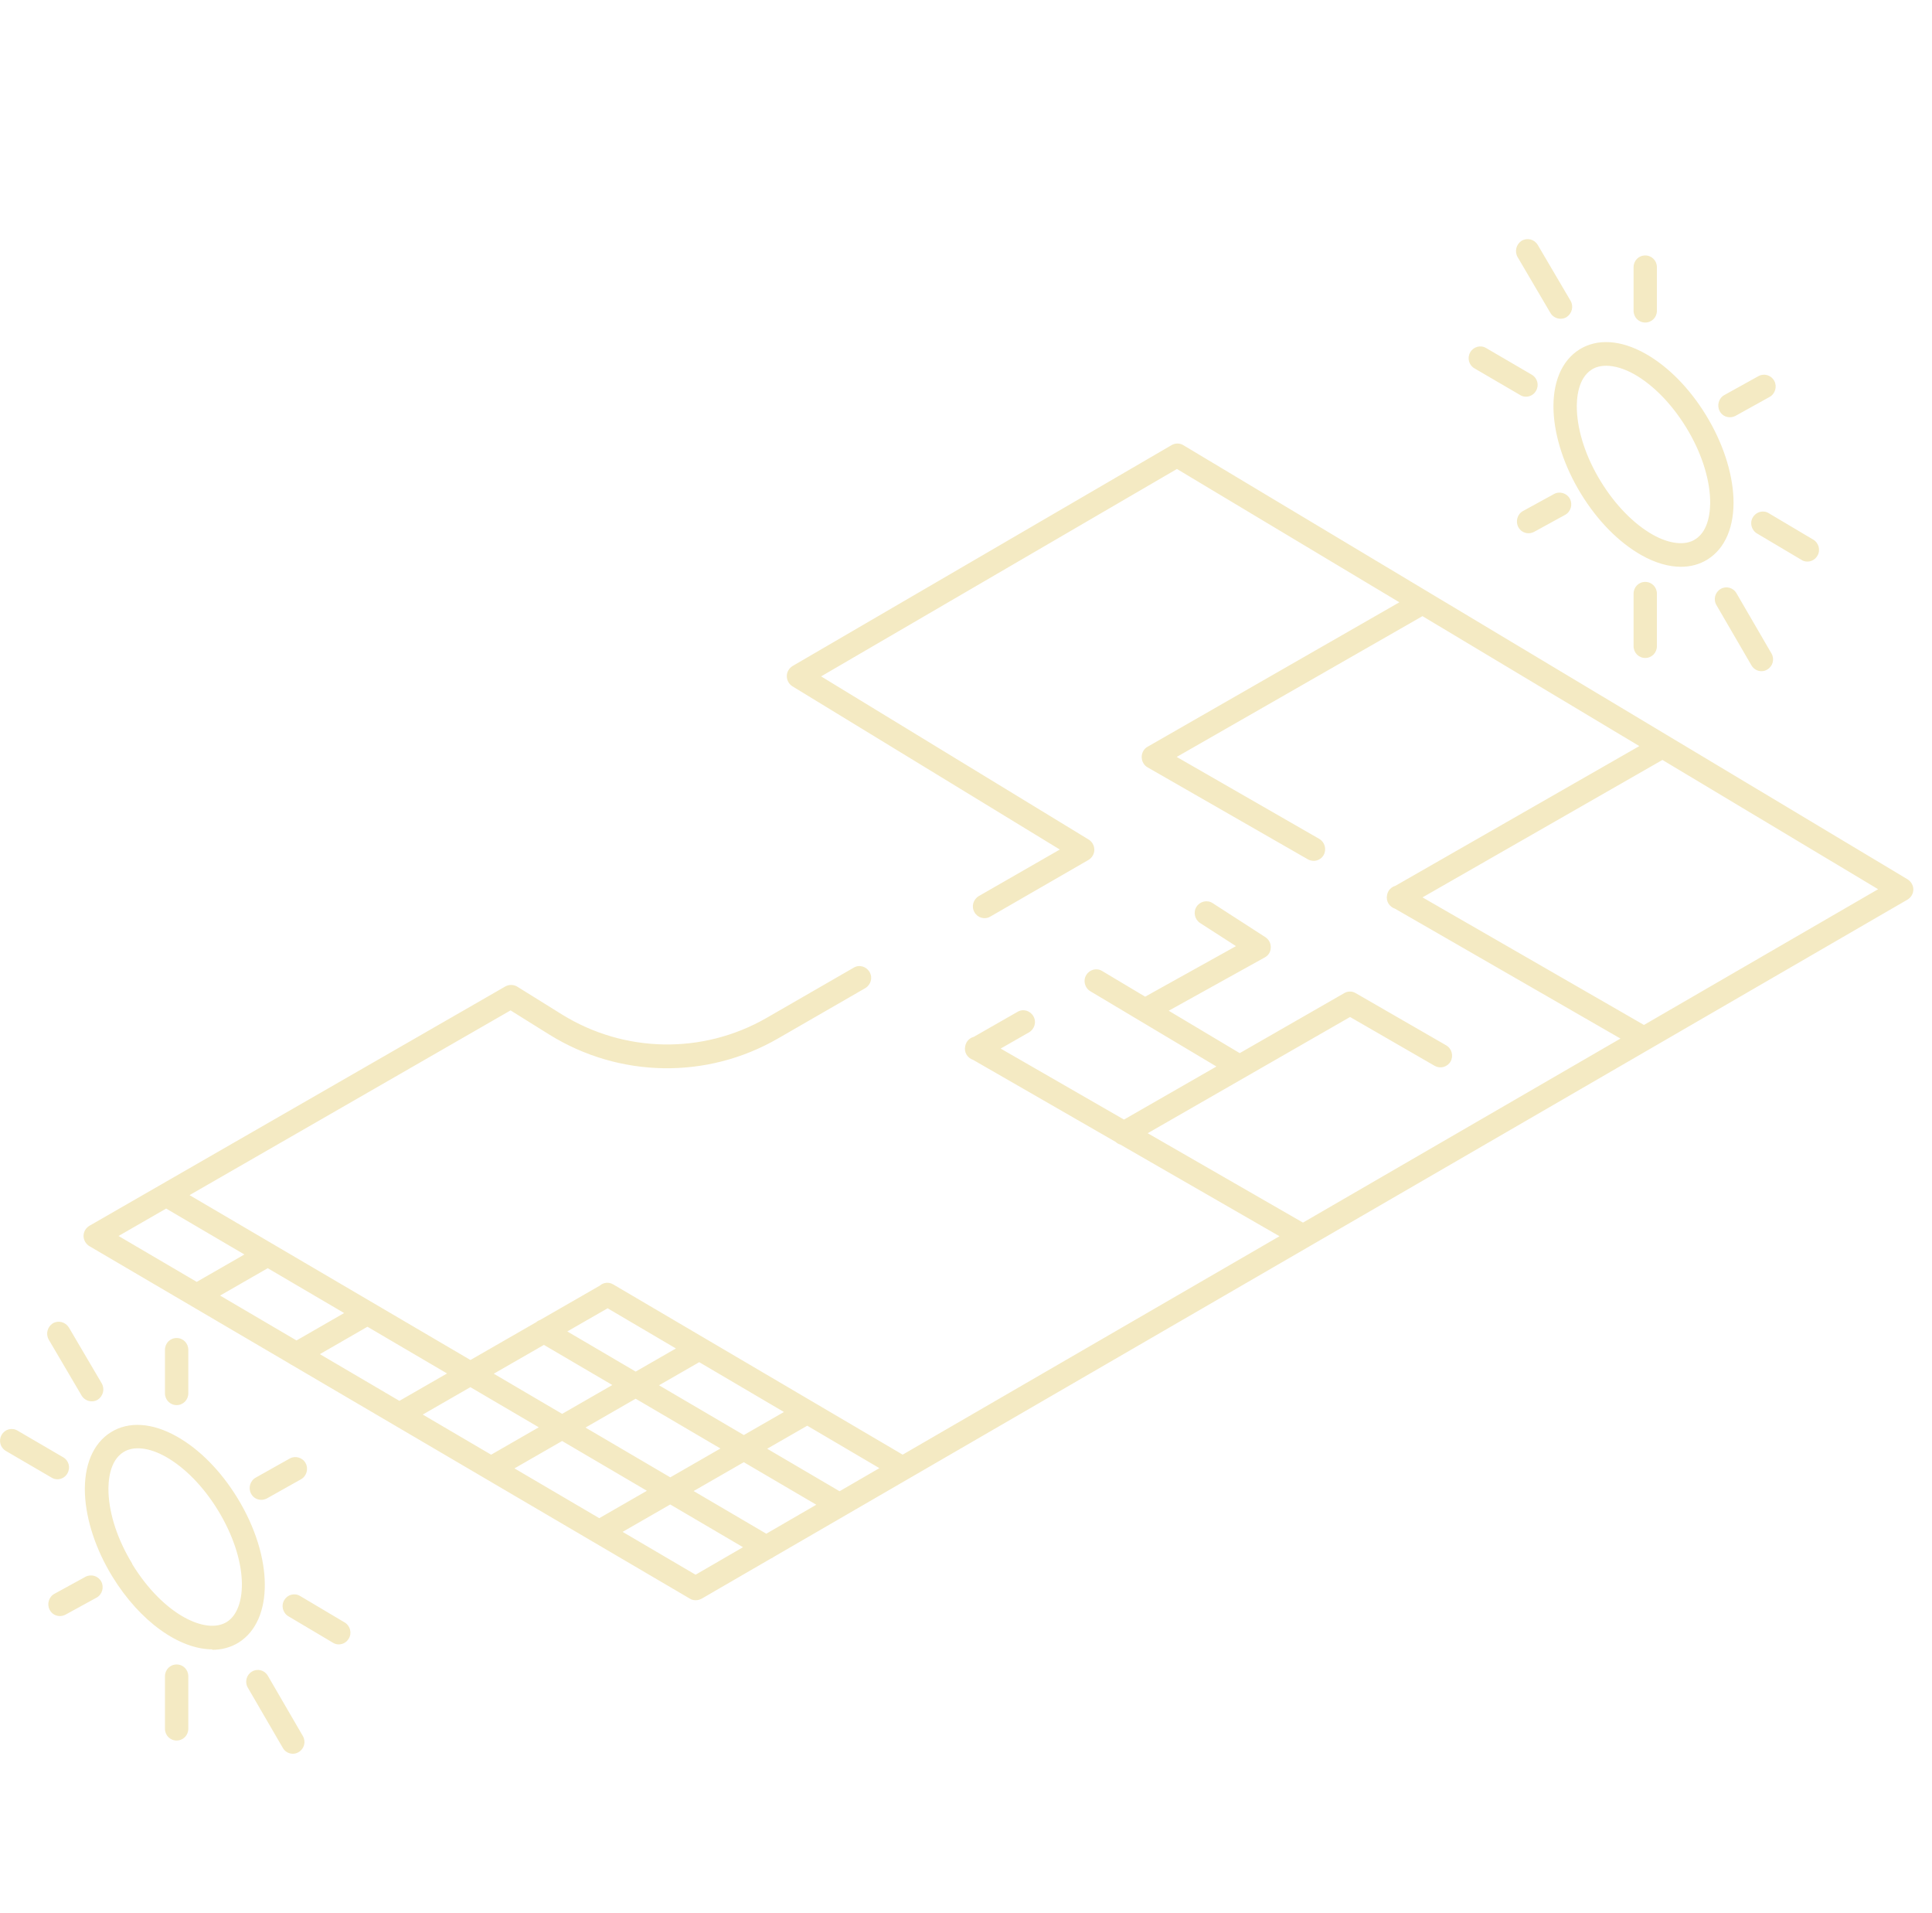 <svg width="101" height="100" viewBox="0 0 101 100" fill="none" xmlns="http://www.w3.org/2000/svg">
<path fill-rule="evenodd" clip-rule="evenodd" d="M81.581 16.661C81.374 16.661 81.166 16.55 81.056 16.364L79.337 13.438C79.166 13.142 79.263 12.772 79.544 12.586C79.837 12.414 80.203 12.5 80.386 12.796L82.106 15.722C82.276 16.019 82.179 16.389 81.898 16.574C81.801 16.636 81.691 16.661 81.581 16.661ZM85.399 16.241C85.399 16.587 85.667 16.858 86.009 16.858C86.35 16.858 86.619 16.587 86.619 16.241V13.969C86.619 13.623 86.35 13.352 86.009 13.352C85.667 13.352 85.399 13.623 85.399 13.969V16.241ZM87.875 29.625C87.241 29.625 86.533 29.427 85.814 29.02C84.63 28.353 83.508 27.217 82.642 25.797C81.776 24.378 81.276 22.846 81.215 21.488C81.154 19.994 81.642 18.846 82.569 18.266C83.496 17.686 84.728 17.76 86.021 18.488C87.204 19.155 88.326 20.291 89.192 21.711C90.058 23.131 90.559 24.662 90.62 26.02C90.681 27.514 90.193 28.662 89.266 29.242C88.851 29.501 88.375 29.625 87.875 29.625ZM83.972 19.118C83.679 19.118 83.423 19.18 83.215 19.315C82.484 19.772 82.41 20.846 82.435 21.439C82.484 22.6 82.923 23.921 83.679 25.155C84.435 26.39 85.399 27.378 86.399 27.946C87.277 28.439 88.095 28.526 88.619 28.193C89.351 27.736 89.424 26.662 89.4 26.069C89.351 24.908 88.912 23.587 88.156 22.353C87.399 21.118 86.436 20.13 85.436 19.562C84.911 19.266 84.399 19.118 83.972 19.118ZM4.269 72.949C4.379 73.134 4.586 73.245 4.794 73.245C4.904 73.245 5.013 73.221 5.111 73.159C5.391 72.974 5.489 72.603 5.318 72.307L3.598 69.381C3.415 69.097 3.049 68.998 2.757 69.171C2.476 69.356 2.379 69.727 2.549 70.023L4.269 72.949ZM9.234 73.443C8.893 73.443 8.624 73.171 8.624 72.826V70.554C8.624 70.208 8.893 69.937 9.234 69.937C9.576 69.937 9.844 70.208 9.844 70.554V72.826C9.844 73.171 9.576 73.443 9.234 73.443ZM11.101 86.209C9.381 86.209 7.319 84.765 5.867 82.394C5.001 80.974 4.501 79.443 4.44 78.085C4.379 76.591 4.867 75.443 5.794 74.863C6.721 74.282 7.953 74.357 9.246 75.085C10.43 75.752 11.552 76.888 12.418 78.308C14.296 81.382 14.321 84.691 12.479 85.851C12.064 86.111 11.588 86.234 11.088 86.234L11.101 86.209ZM6.904 81.74C8.527 84.394 10.771 85.456 11.857 84.777C12.942 84.098 13.016 81.592 11.393 78.937C10.637 77.703 9.673 76.715 8.673 76.147C7.795 75.653 6.978 75.567 6.453 75.9C5.721 76.357 5.648 77.431 5.672 78.023C5.721 79.184 6.16 80.505 6.917 81.74H6.904ZM3.001 77.32C2.903 77.32 2.794 77.295 2.696 77.233L0.305 75.838C0.012 75.665 -0.085 75.295 0.086 74.999C0.256 74.702 0.622 74.603 0.915 74.776L3.306 76.172C3.599 76.344 3.696 76.715 3.525 77.011C3.416 77.209 3.208 77.32 3.001 77.32ZM2.598 84.147C2.708 84.357 2.915 84.469 3.135 84.469C3.232 84.469 3.33 84.444 3.427 84.394L5.05 83.505C5.343 83.345 5.452 82.962 5.294 82.666C5.135 82.37 4.757 82.258 4.464 82.419L2.842 83.308C2.549 83.468 2.439 83.851 2.598 84.147ZM9.234 90.975C8.893 90.975 8.624 90.704 8.624 90.358V87.617C8.624 87.271 8.893 87 9.234 87C9.576 87 9.844 87.271 9.844 87.617V90.358C9.844 90.704 9.576 90.975 9.234 90.975ZM14.784 91.358C14.894 91.555 15.101 91.667 15.309 91.667C15.406 91.667 15.516 91.642 15.614 91.58C15.906 91.407 16.004 91.037 15.833 90.741L14.003 87.592C13.833 87.296 13.467 87.197 13.174 87.37C12.881 87.543 12.784 87.913 12.954 88.21L14.784 91.358ZM17.711 85.95C17.602 85.95 17.504 85.925 17.407 85.864L15.077 84.481C14.784 84.308 14.686 83.925 14.857 83.641C15.028 83.345 15.394 83.246 15.687 83.419L18.016 84.802C18.309 84.975 18.407 85.358 18.236 85.641C18.126 85.839 17.919 85.95 17.711 85.95ZM13.125 78.073C13.235 78.283 13.442 78.394 13.662 78.394C13.759 78.394 13.857 78.369 13.954 78.32L15.735 77.32C16.028 77.159 16.138 76.776 15.979 76.48C15.821 76.184 15.443 76.073 15.15 76.233L13.369 77.233C13.076 77.394 12.966 77.777 13.125 78.073ZM79.471 20.649C79.568 20.71 79.666 20.735 79.775 20.735C79.983 20.735 80.19 20.624 80.3 20.427C80.471 20.13 80.373 19.76 80.081 19.587L77.69 18.192C77.409 18.019 77.031 18.118 76.86 18.414C76.689 18.71 76.787 19.081 77.08 19.253L79.471 20.649ZM79.91 27.872C79.69 27.872 79.483 27.76 79.373 27.55C79.215 27.254 79.324 26.871 79.617 26.711L81.239 25.822C81.532 25.661 81.91 25.773 82.069 26.069C82.227 26.365 82.118 26.748 81.825 26.908L80.203 27.797C80.105 27.847 80.007 27.872 79.91 27.872ZM85.399 33.773C85.399 34.119 85.667 34.391 86.009 34.391C86.35 34.391 86.619 34.119 86.619 33.773V31.032C86.619 30.686 86.35 30.415 86.009 30.415C85.667 30.415 85.399 30.686 85.399 31.032V33.773ZM92.084 35.082C91.876 35.082 91.669 34.971 91.559 34.773L89.729 31.625C89.559 31.329 89.656 30.958 89.949 30.785C90.23 30.613 90.608 30.711 90.778 31.008L92.608 34.156C92.779 34.452 92.681 34.823 92.389 34.995C92.291 35.057 92.181 35.082 92.084 35.082ZM94.182 29.267C94.279 29.328 94.377 29.353 94.487 29.353C94.694 29.353 94.901 29.242 95.011 29.044C95.182 28.761 95.084 28.378 94.791 28.205L92.462 26.822C92.181 26.649 91.803 26.748 91.632 27.044C91.461 27.328 91.559 27.711 91.852 27.884L94.182 29.267ZM90.437 21.809C90.217 21.809 90.01 21.698 89.9 21.488C89.742 21.192 89.851 20.809 90.144 20.649L91.925 19.661C92.218 19.5 92.584 19.599 92.754 19.908C92.913 20.204 92.803 20.587 92.51 20.747L90.73 21.735C90.632 21.785 90.534 21.809 90.437 21.809ZM36.058 83.555C36.155 83.617 36.253 83.641 36.363 83.641H36.387C36.497 83.641 36.594 83.604 36.692 83.555L40.297 81.465C40.356 81.442 40.413 81.41 40.464 81.369L99.72 47.021C99.903 46.91 100.025 46.712 100.025 46.49C100.025 46.28 99.903 46.071 99.72 45.959L61.857 23.266C61.674 23.155 61.442 23.155 61.247 23.266L41.437 34.81C41.254 34.922 41.132 35.119 41.132 35.341C41.132 35.551 41.242 35.761 41.425 35.872L55.404 44.404L51.171 46.836C50.878 47.009 50.769 47.379 50.939 47.675C51.098 47.972 51.476 48.083 51.769 47.91L56.904 44.947C57.087 44.836 57.209 44.638 57.209 44.416C57.209 44.206 57.099 43.996 56.916 43.885L42.925 35.354L61.527 24.513L73.155 31.481L59.99 39.033C59.807 39.132 59.685 39.342 59.685 39.564C59.685 39.786 59.795 39.996 59.99 40.107L68.382 44.922C68.478 44.971 68.585 44.995 68.681 44.996L68.675 44.996H68.688L68.681 44.996C68.887 44.994 69.091 44.883 69.2 44.688C69.358 44.391 69.261 44.021 68.968 43.848L61.515 39.564L74.363 32.205L85.699 38.997L72.948 46.3C72.798 46.342 72.664 46.441 72.579 46.589C72.546 46.65 72.524 46.714 72.513 46.778C72.48 46.923 72.499 47.08 72.579 47.219C72.664 47.357 72.791 47.453 72.931 47.498L84.714 54.284L68.116 63.904L59.998 59.232L70.578 53.157L75.006 55.713C75.299 55.874 75.665 55.775 75.836 55.479C75.994 55.182 75.897 54.812 75.604 54.639L70.871 51.91C70.688 51.799 70.456 51.799 70.273 51.91L64.81 55.046L61.097 52.83L66.114 50.046C66.309 49.947 66.431 49.75 66.431 49.528C66.443 49.305 66.333 49.108 66.15 48.984L63.394 47.206C63.113 47.021 62.735 47.108 62.552 47.392C62.369 47.676 62.454 48.058 62.735 48.243L64.614 49.453L59.866 52.095L57.612 50.75C57.331 50.577 56.953 50.676 56.782 50.972C56.611 51.256 56.709 51.639 57.002 51.812L63.592 55.745L58.759 58.519L52.312 54.807L53.794 53.96C54.086 53.787 54.196 53.417 54.025 53.12C53.855 52.824 53.489 52.713 53.196 52.886L50.91 54.193C50.754 54.234 50.613 54.337 50.525 54.491C50.489 54.557 50.467 54.627 50.456 54.697C50.427 54.837 50.447 54.986 50.525 55.121C50.61 55.259 50.737 55.355 50.877 55.4L58.322 59.685C58.391 59.751 58.475 59.798 58.564 59.824L66.888 64.616L47.189 76.033L32.057 67.134C31.824 66.996 31.545 67.031 31.355 67.199L28.236 68.992C28.159 69.017 28.087 69.058 28.024 69.114L24.593 71.086L9.908 62.468L26.69 52.812L28.727 54.083C32.374 56.343 36.948 56.429 40.669 54.281L45.231 51.651C45.523 51.478 45.633 51.108 45.462 50.812C45.292 50.515 44.926 50.404 44.633 50.577L40.071 53.207C36.741 55.121 32.642 55.047 29.373 53.022L27.031 51.565C26.836 51.454 26.604 51.454 26.409 51.565L4.672 64.072C4.489 64.183 4.367 64.38 4.367 64.603C4.367 64.813 4.489 65.023 4.672 65.134L15.116 71.263C15.158 71.296 15.204 71.323 15.252 71.344L36.058 83.555ZM74.365 46.905L86.907 39.721L98.183 46.478L85.942 53.573L74.365 46.905ZM20.88 73.221L16.721 70.78L19.209 69.347L23.37 71.789L20.88 73.221ZM13.996 66.287L17.99 68.631L15.501 70.064L11.505 67.718L13.996 66.287ZM12.776 65.57L8.686 63.17L6.197 64.603L10.284 67.002L12.776 65.57ZM22.1 73.937L24.591 72.505L28.165 74.603L25.675 76.035L22.1 73.937ZM25.813 71.802L28.434 70.296L32.01 72.393L29.387 73.901L25.813 71.802ZM29.657 69.593L33.232 71.691L35.335 70.482L31.764 68.382L29.657 69.593ZM34.452 72.407L36.554 71.199L40.982 73.803L38.886 75.008L34.452 72.407ZM30.608 74.617L33.23 73.109L37.664 75.711L35.041 77.219L30.608 74.617ZM29.386 75.319L26.895 76.751L31.328 79.353L33.818 77.921L29.386 75.319ZM32.548 80.069L35.039 78.637L38.843 80.87L36.363 82.308L32.548 80.069ZM36.261 77.935L38.884 76.427L42.674 78.65L40.06 80.165L36.261 77.935ZM40.106 75.724L43.891 77.945L45.972 76.738L42.201 74.52L40.106 75.724Z" fill="#F4EAC3"/>
</svg>
